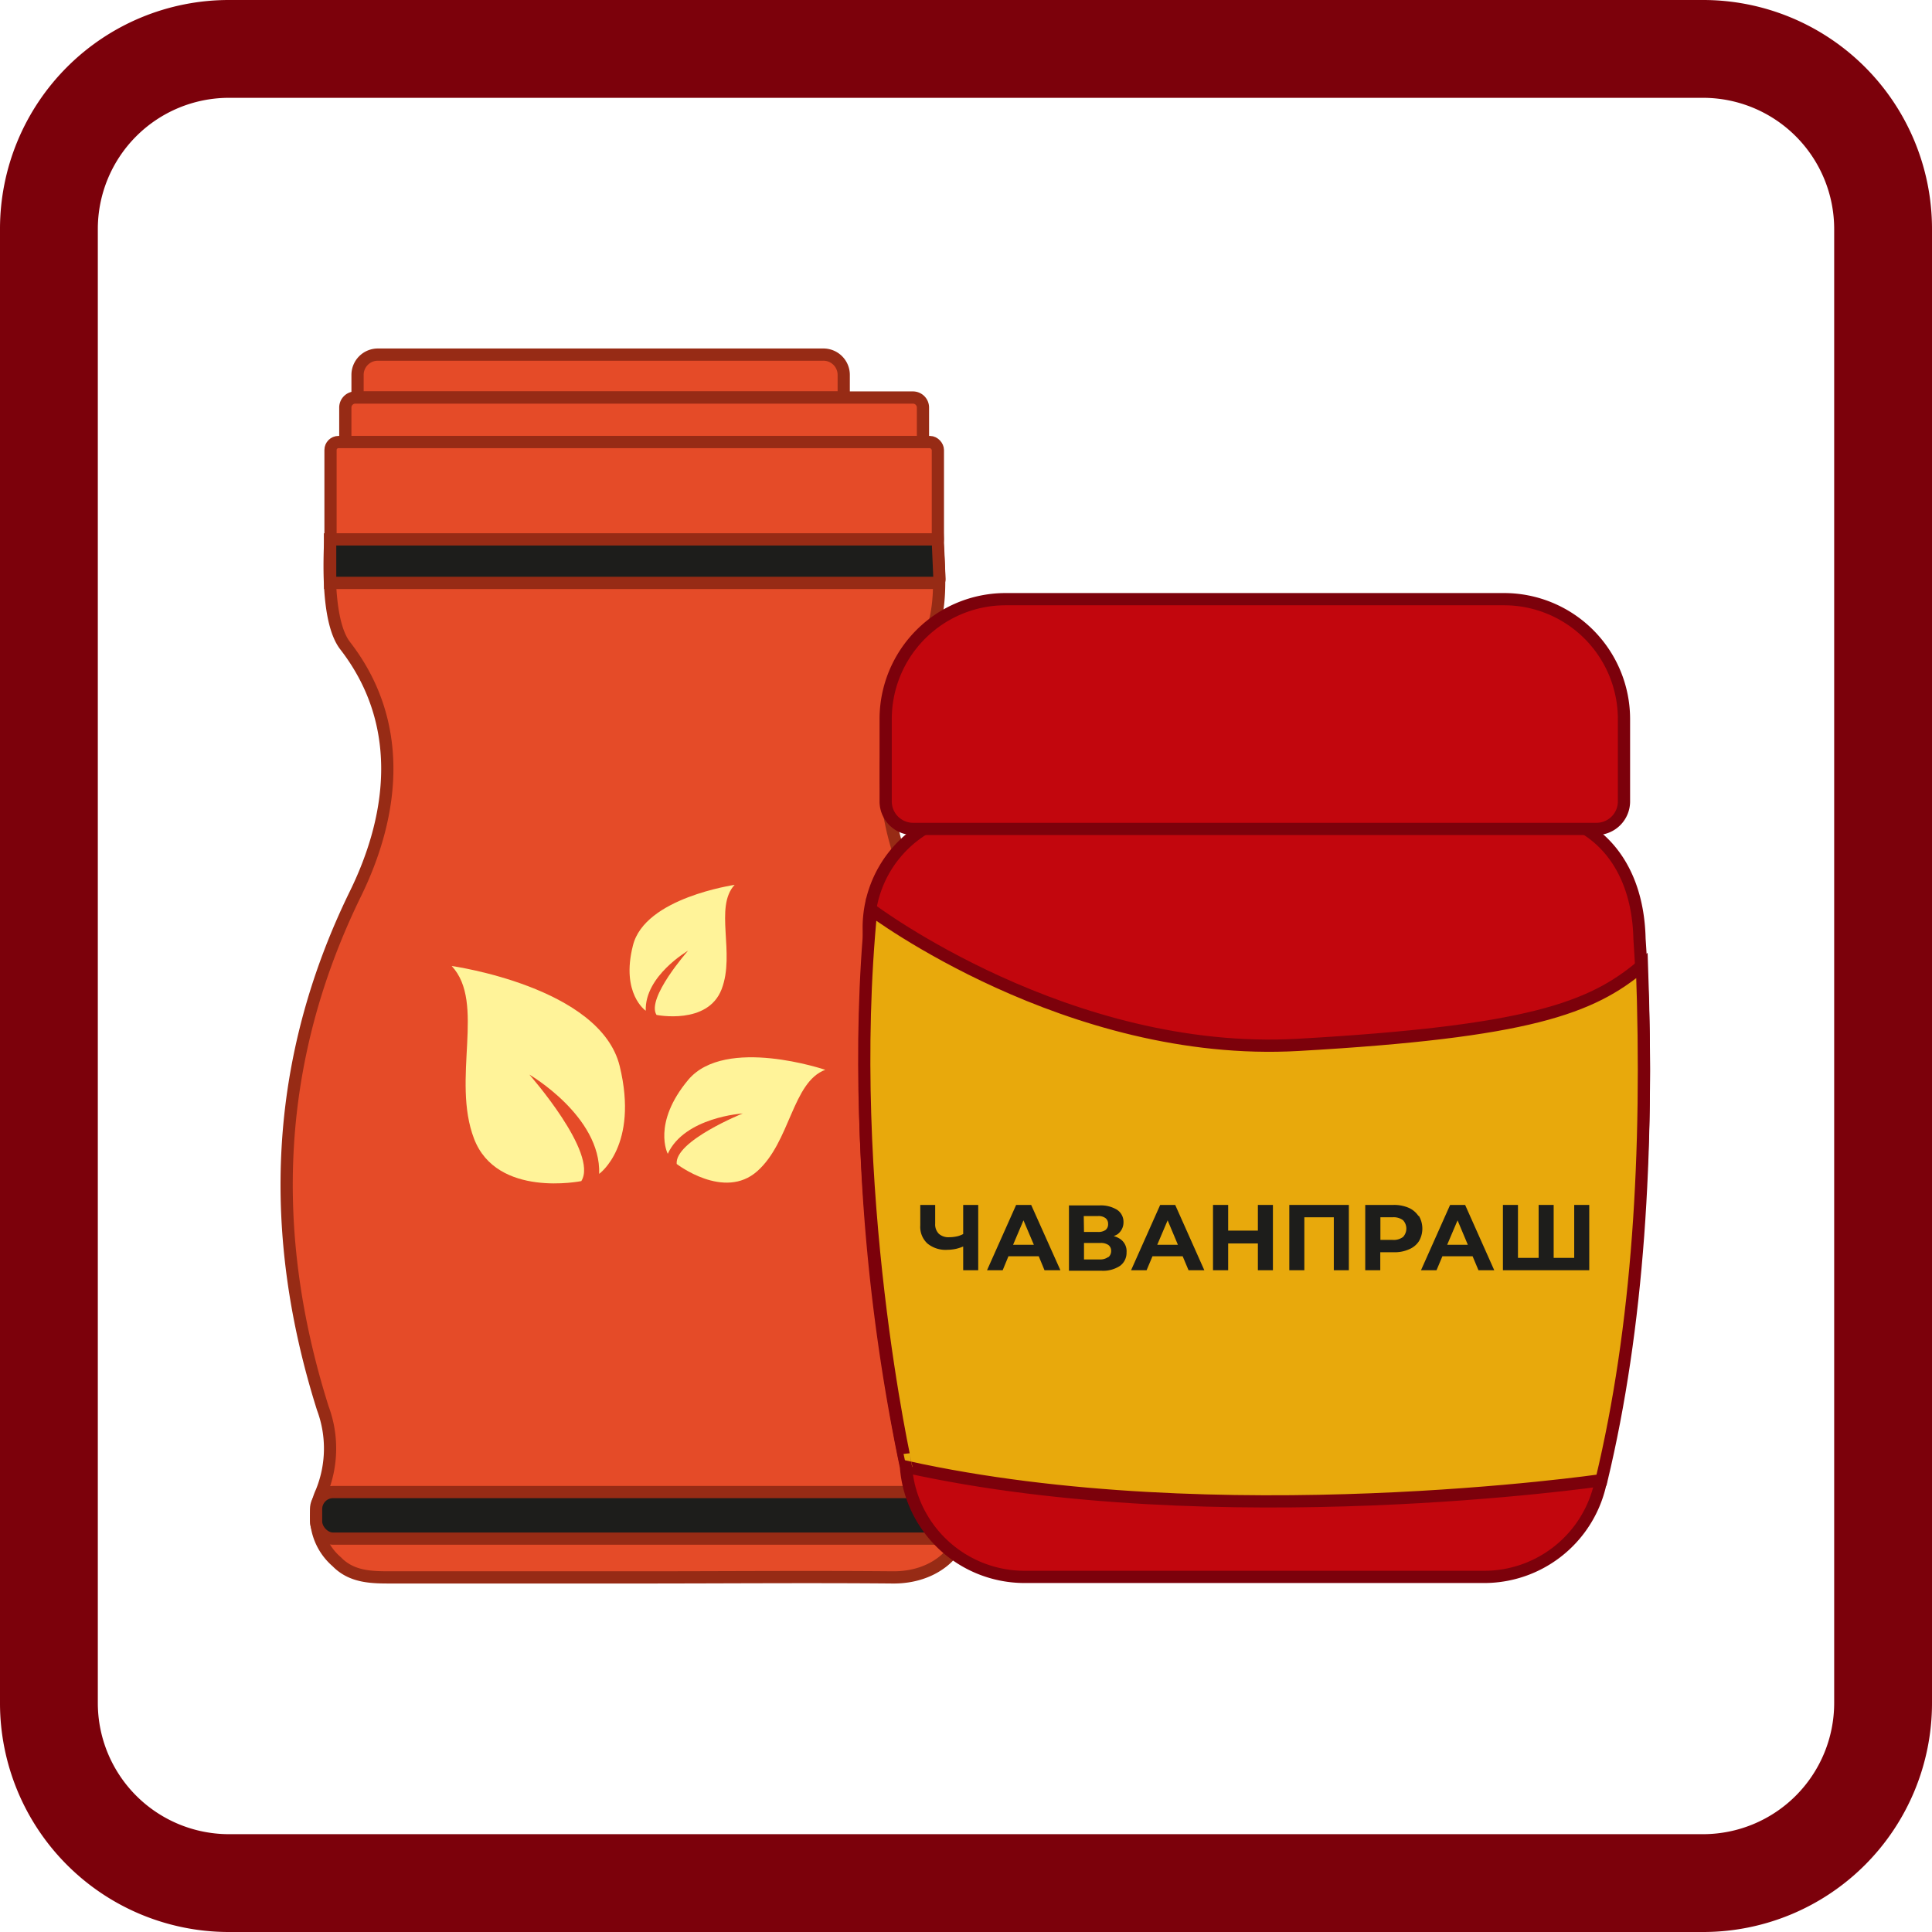<svg xmlns="http://www.w3.org/2000/svg" viewBox="0 0 158 158"><defs><style>.cls-1{fill:#7c010b;}.cls-2{fill:#e54b28;}.cls-2,.cls-3{stroke:#972b15;}.cls-2,.cls-3,.cls-5,.cls-6{stroke-miterlimit:10;}.cls-3,.cls-7{fill:#1d1d1b;}.cls-4{fill:#fff399;}.cls-5{fill:#c2060d;}.cls-5,.cls-6{stroke:#7c010b;}.cls-6{fill:#e8a90c;}</style></defs><g id="Чаванпраш"><path class="cls-1" d="M139.28,8A10.73,10.73,0,0,1,150,18.72V139.28A10.73,10.73,0,0,1,139.28,150H18.72A10.73,10.73,0,0,1,8,139.28V18.72A10.73,10.73,0,0,1,18.72,8H139.28m0-8H18.72A18.72,18.72,0,0,0,0,18.72V139.28A18.72,18.72,0,0,0,18.72,158H139.28A18.72,18.72,0,0,0,158,139.28V18.72A18.72,18.72,0,0,0,139.28,0Z"/><path class="cls-2" d="M30.9,29H67.32A1.66,1.66,0,0,1,69,30.66v1.85a0,0,0,0,1,0,0H29.24a0,0,0,0,1,0,0V30.66A1.66,1.66,0,0,1,30.9,29Z"/><path class="cls-2" d="M29.06,32.51h45.6a.82.82,0,0,1,.82.82v2.83a0,0,0,0,1,0,0H28.24a0,0,0,0,1,0,0V33.33A.82.82,0,0,1,29.06,32.51Z"/><rect class="cls-2" x="27.03" y="36.15" width="49.67" height="8.61" rx="0.65"/><path class="cls-2" d="M77.94,116.46a57.11,57.11,0,0,0,2.73-24,46.7,46.7,0,0,0-5-17.64c-4-7.57-4.63-15,.08-22.3,1.49-2.31,1-6.4.9-8.39H27c0,.92-.4,6.58,1.23,8.68,4.71,6.08,4.19,13.43.84,20.28-6.69,13.68-7.2,27.73-2.67,42.08A9.41,9.41,0,0,1,26.3,122a4.85,4.85,0,0,0,1.24,5.72C28.78,129,30.44,129,32,129c6.75,0,13.5,0,20.25,0,6.92,0,13.84-.06,20.75,0,4.44.05,7.34-3.6,5.2-7.73A6.06,6.06,0,0,1,77.94,116.46Z"/><path class="cls-3" d="M76.53,47.67H27V44.11H76.69l.14,3.25A.3.3,0,0,1,76.53,47.67Z"/><rect class="cls-3" x="25.85" y="122.02" width="53.1" height="3.81" rx="1.39"/><path class="cls-4" d="M50.68,87.19C52.26,93.69,49,96,49,96c.16-4.71-5.71-8.12-5.71-8.12s5.67,6.43,4.25,8.71c0,0-6.9,1.41-8.77-3.46S39.74,82,36.94,79C36.94,79,49.1,80.7,50.68,87.19Z"/><path class="cls-4" d="M51.76,77.33c-1,3.93,1.05,5.33,1.05,5.33-.1-2.85,3.46-4.91,3.46-4.91S52.83,81.64,53.69,83c0,0,4.18.85,5.32-2.09s-.62-6.72,1.07-8.55C60.08,72.38,52.72,73.4,51.76,77.33Z"/><path class="cls-4" d="M56.3,88.29c-3,3.58-1.69,6.07-1.69,6.07,1.38-3,6.13-3.3,6.13-3.3s-5.58,2.25-5.4,4.13c0,0,3.88,3,6.59.59s2.86-7.28,5.56-8.29C67.49,87.49,59.34,84.72,56.3,88.29Z"/><path class="cls-5" d="M124.44,66.38H80.79a9.49,9.49,0,0,0-9.7,10.41,158.06,158.06,0,0,0,3,43.17,9.73,9.73,0,0,0,9.7,9h37.59a9.73,9.73,0,0,0,9.7-9,158.06,158.06,0,0,0,3-43.17C133.94,70.25,130.08,66.38,124.44,66.38Z"/><path class="cls-5" d="M82.24,49H123a9.81,9.81,0,0,1,9.81,9.81v6.73a2.25,2.25,0,0,1-2.25,2.25H74.68a2.25,2.25,0,0,1-2.25-2.25V58.81A9.81,9.81,0,0,1,82.24,49Z"/><path class="cls-6" d="M71.25,74.39s16.09,12.13,34.92,11.06,24-3,28.11-6.48c.56,15.32-.3,29.54-3.31,42.08,0,0-31.3,4.55-56.85-1.09C74.12,120,69,97.22,71.25,74.39Z"/><path class="cls-7" d="M78.77,100.92a2.1,2.1,0,0,1-.46.18,3.08,3.08,0,0,1-.68.08,1.18,1.18,0,0,1-.85-.28,1.08,1.08,0,0,1-.3-.83V98.54H75.26v1.67a1.85,1.85,0,0,0,.58,1.48,2.34,2.34,0,0,0,1.64.52,3.59,3.59,0,0,0,.71-.08,3.91,3.91,0,0,0,.58-.19v1.94H80V98.54H78.77Z"/><path class="cls-7" d="M83.1,98.54l-2.38,5.34H82l.47-1.14h2.48l.47,1.14h1.3l-2.39-5.34Zm-.25,3.26.85-2,.85,2Z"/><path class="cls-7" d="M91.63,101.34a1.74,1.74,0,0,0-.55-.25,2.23,2.23,0,0,0,.31-.15,1.21,1.21,0,0,0,.49-1,1.18,1.18,0,0,0-.52-1,2.53,2.53,0,0,0-1.45-.36H87.42v5.34h2.63a2.52,2.52,0,0,0,1.55-.4,1.32,1.32,0,0,0,.53-1.1A1.2,1.2,0,0,0,91.63,101.34Zm-3-1.89H89.8a.94.94,0,0,1,.61.17.57.57,0,0,1,.21.48.58.58,0,0,1-.21.49,1,1,0,0,1-.61.16H88.65Zm2,3.35A1.1,1.1,0,0,1,90,103H88.65v-1.35H90a1.09,1.09,0,0,1,.65.17.59.59,0,0,1,.22.5A.65.65,0,0,1,90.66,102.8Z"/><path class="cls-7" d="M94.88,98.54l-2.38,5.34h1.27l.48-1.14h2.47l.48,1.14h1.29l-2.38-5.34Zm-.24,3.26.85-2,.84,2Z"/><polygon class="cls-7" points="102.87 100.64 100.44 100.64 100.44 98.54 99.2 98.54 99.2 103.88 100.44 103.88 100.44 101.69 102.87 101.69 102.87 103.88 104.1 103.88 104.1 98.54 102.87 98.54 102.87 100.64"/><polygon class="cls-7" points="105.44 103.88 106.67 103.88 106.67 99.55 109.08 99.55 109.08 103.88 110.31 103.88 110.31 98.54 105.44 98.54 105.44 103.88"/><path class="cls-7" d="M116,99.44a1.86,1.86,0,0,0-.81-.67,3,3,0,0,0-1.23-.23h-2.31v5.34h1.23v-1.47H114a2.87,2.87,0,0,0,1.23-.24,1.77,1.77,0,0,0,.81-.66,2.05,2.05,0,0,0,0-2.07Zm-1.26,1.72a1.27,1.27,0,0,1-.85.24h-1V99.55h1a1.27,1.27,0,0,1,.85.24,1,1,0,0,1,0,1.37Z"/><path class="cls-7" d="M118.59,98.54l-2.38,5.34h1.27l.48-1.14h2.47l.48,1.14h1.29l-2.38-5.34Zm-.24,3.26.85-2,.84,2Z"/><polygon class="cls-7" points="128.74 98.54 128.74 102.87 127.06 102.87 127.06 98.54 125.83 98.54 125.83 102.87 124.14 102.87 124.14 98.54 122.91 98.54 122.91 103.88 129.97 103.88 129.97 98.54 128.74 98.54"/></g></svg>
